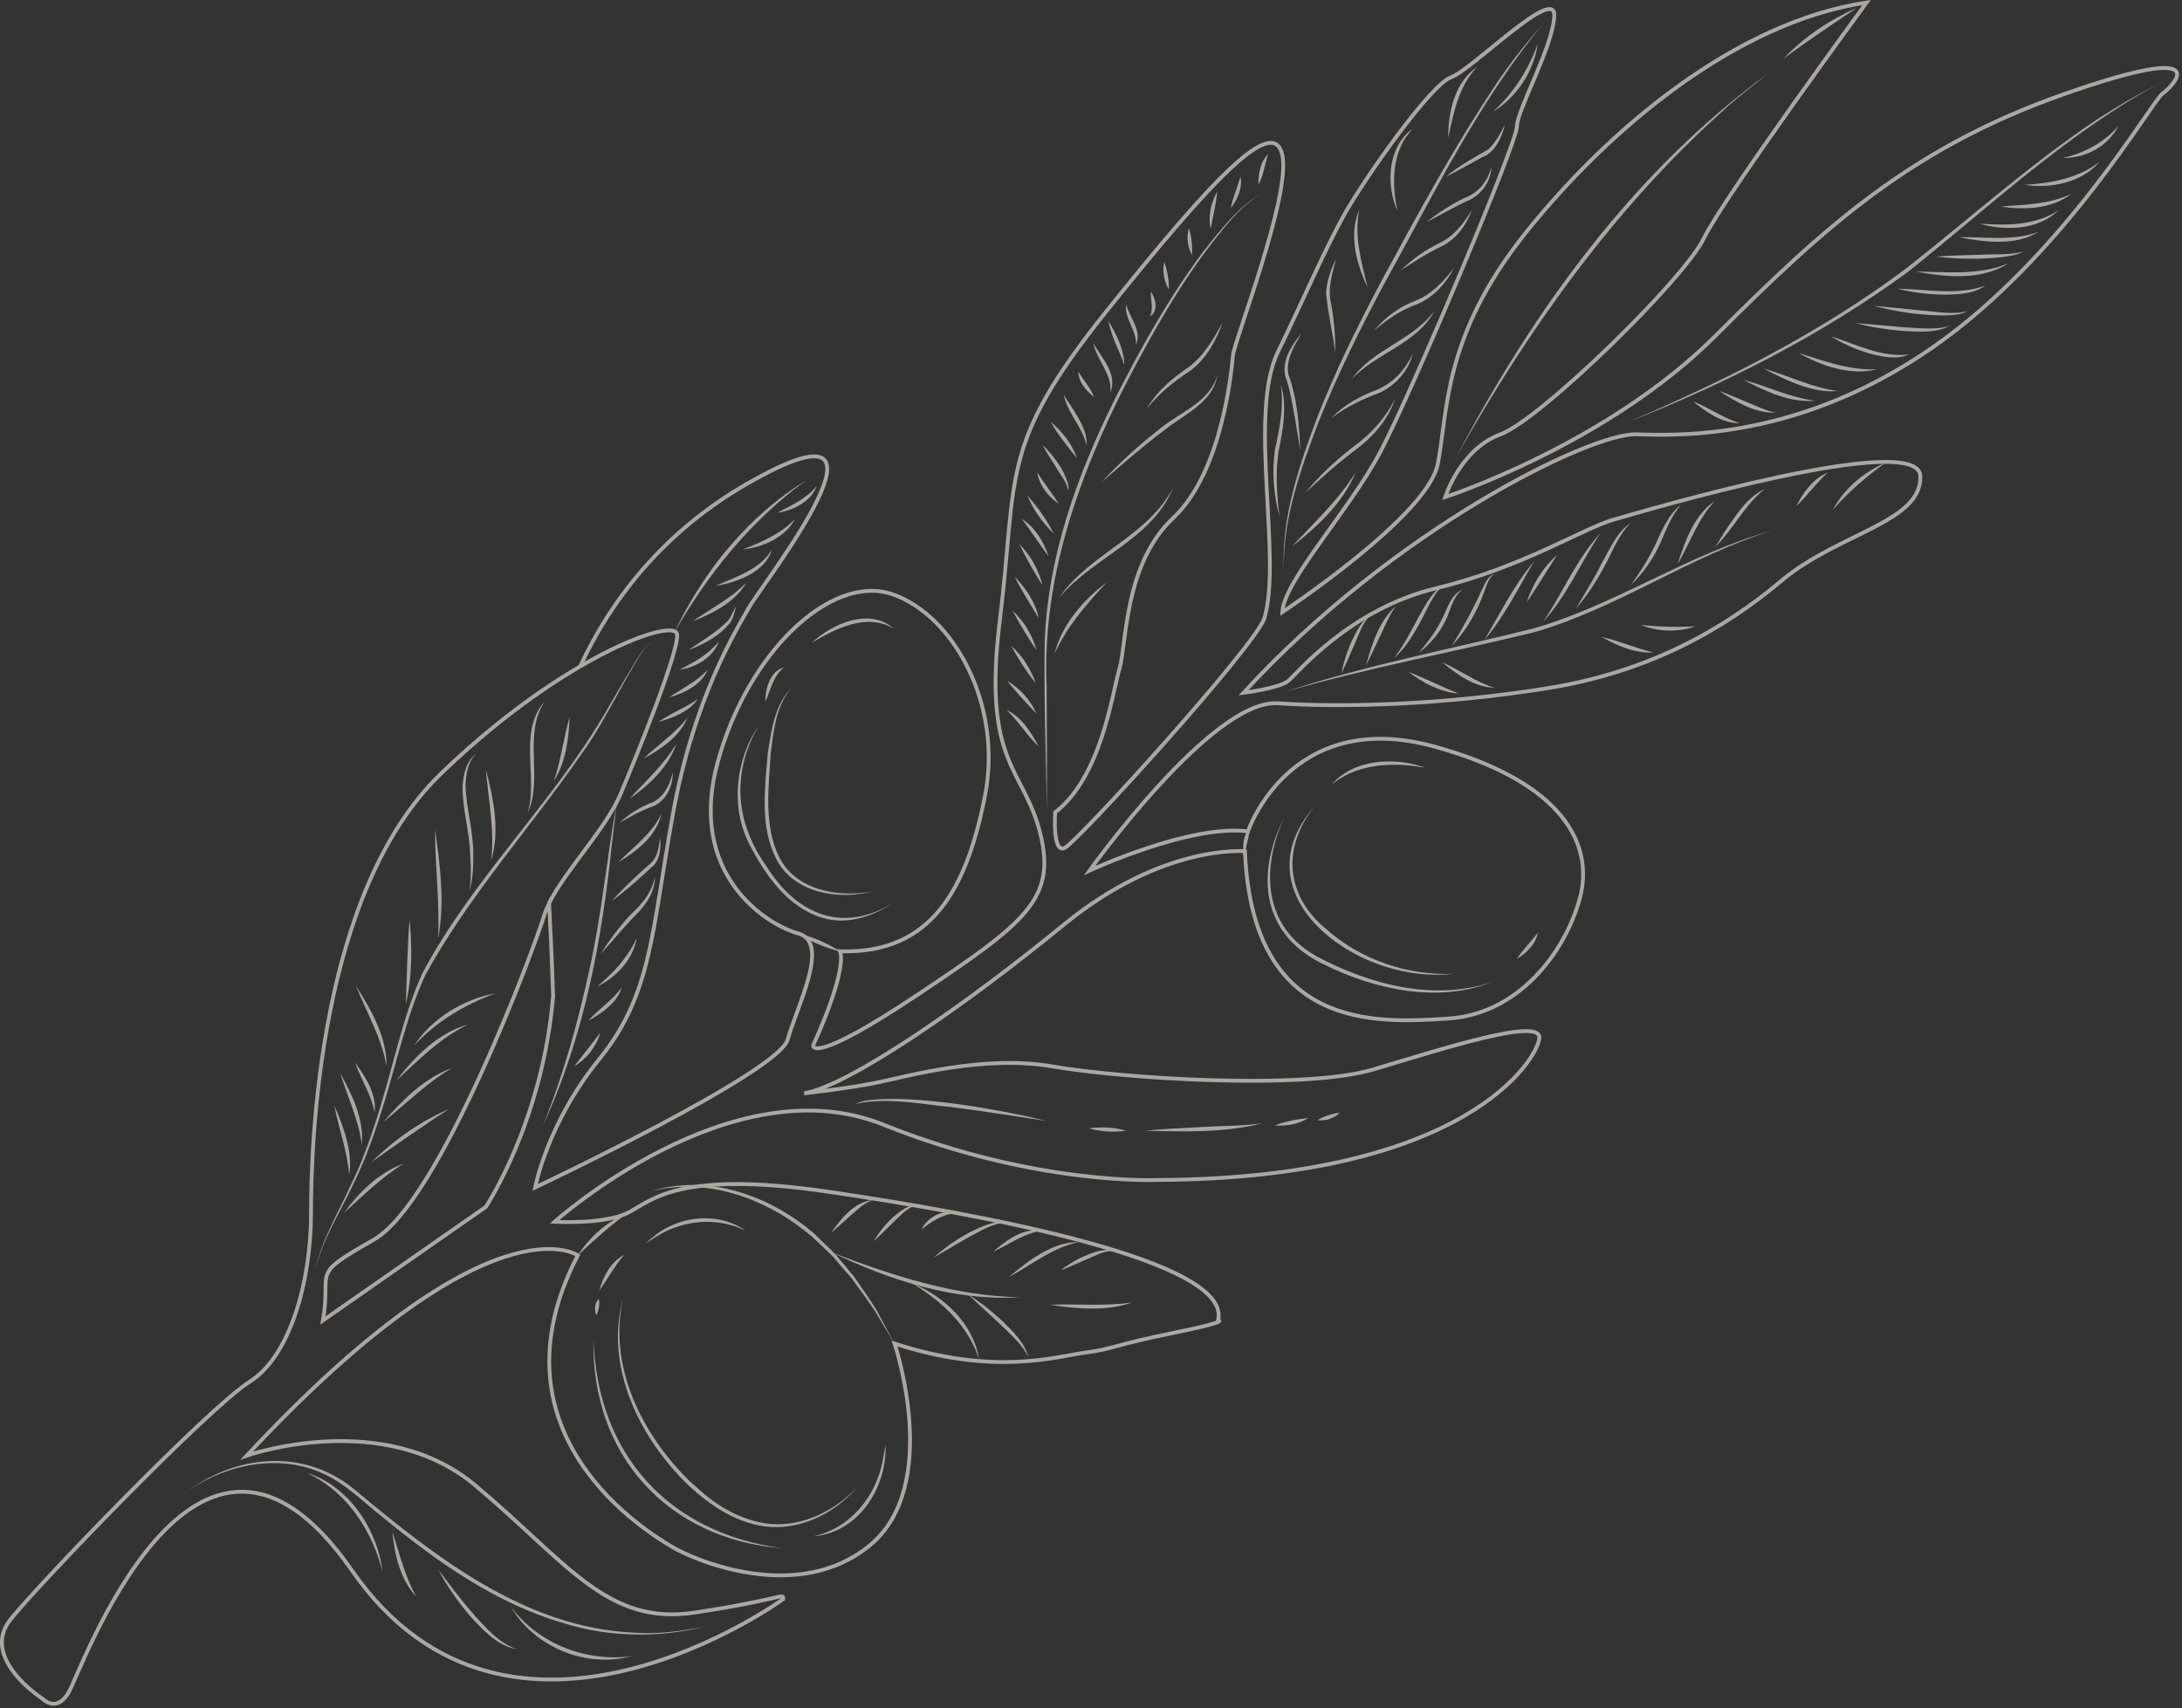 <svg width="327" height="256" viewBox="0 0 327 256" fill="none" xmlns="http://www.w3.org/2000/svg">
<rect x="0" y="0" width="327" height="256" fill="#333333" stroke="none"/>
<g opacity="0.6" clip-path="url(#clip0_133_2290)">
<path d="M86.94 99.88C80.96 103.37 73.66 108.64 66.1 115.93C47.73 133.62 46.61 171.46 46.61 181.76C46.61 192.06 43.48 203.26 37.43 207.07C31.39 210.87 6.31 236.85 1.6 242.67C-3.1 248.5 6.31 254.54 6.31 254.54C8.77 256.82 10.34 253.53 10.34 253.53C11.83 251.33 29.15 201.36 52.77 235.4C76.4 269.43 117.38 239.65 117.38 239.65C117.38 238.64 117.38 239.65 104.16 241.67C90.95 243.68 85.13 234.28 71.25 222.63C57.36 210.99 36.98 218.15 36.98 218.15C73.6 178.85 86.59 188.14 86.59 188.14C72.48 215.24 97.56 229.91 100.69 231.81C103.83 233.72 119.5 240.55 130.37 231.59C141.23 222.63 134.06 201.36 134.06 201.36C149.18 206.28 158.47 203.26 162.72 202.7C166.98 202.14 166.87 201.58 175.71 199.79C184.56 198 182.54 197.89 182.54 197.89C184.78 188.93 147.16 181.99 124.32 178.63C101.48 175.27 97.67 179.97 94.09 181.76C90.5 183.55 83.11 183.11 83.11 183.11C83.11 183.11 109.54 159.37 132.38 168.55C155.22 177.73 173.58 176.84 173.58 176.84C219.71 176.61 230.46 158.7 230.69 155.56C230.91 152.43 216.36 157.13 205.83 160.27C195.31 163.4 167.99 161.61 157.69 159.82C147.38 158.03 135.74 161.38 131.26 162.28C127.06 163.12 121.29 163.77 120.58 163.84" stroke="#FFF5EB" stroke-width="0.57" stroke-miterlimit="10"/>
<path d="M86.94 99.88C95.48 94.88 101.34 93.52 101.48 95.1C101.7 97.79 95.43 113.24 92.97 119.06C90.78 124.22 84.73 130.44 82.29 135.37" stroke="#FFF5EB" stroke-width="0.57" stroke-miterlimit="10"/>
<path d="M86.94 99.88C91.47 90.1 99.27 79.78 112 72.48C137.75 57.7 114.24 87.49 112.23 91.07C110.21 94.65 103.94 104.73 100.81 122.2C97.67 139.66 97.67 149.07 89.83 158.7C82 168.33 80.2 177.96 80.2 177.96C80.2 177.96 116.71 160.71 118.05 155.79C119.39 150.86 124.54 141.23 119.62 139.89C114.69 138.54 103.04 130.93 107.52 114.36C112 97.79 124.54 85.92 133.72 89.05C142.91 92.19 150.3 105.63 147.61 119.29C144.92 132.95 139.77 143.02 125.89 142.57C125.89 142.57 127.23 144.81 121.86 156.68C121.86 156.68 121.41 159.82 137.53 149.07C153.65 138.32 158.36 134.74 155.89 124.88C153.43 115.03 147.16 114.58 149.85 92.86C152.53 71.14 149.62 66.88 165.75 46.73C181.87 26.58 190.83 17.17 192.17 23.22C193.51 29.26 185.01 50.99 184.78 53.22C184.56 55.46 183.21 70.69 175.82 77.63C168.43 84.58 168.88 96.44 167.76 100.25C166.64 104.06 165.07 116.37 158.13 121.75C158.13 121.75 157.69 127.79 159.48 127.12C161.27 126.45 188.28 96.64 189.48 92.64C192.17 83.68 187.01 62.02 191.5 52.78C195.31 44.94 198.67 37.1 201.58 31.95C204.49 26.8 214.34 12.69 217.48 11.57C220.61 10.45 233.15 -2.31 232.93 2.39C232.7 7.09 227.33 16.5 227.33 18.96C227.33 21.42 211.65 58.6 206.95 67.56C202.25 76.51 192.39 87.04 192.17 91.74C192.17 91.74 213.89 77.41 215.46 69.57C217.03 61.73 216.13 50.54 228.67 34.86C241.21 19.19 260.25 3.29 279.73 0.38C279.73 0.38 258.23 29.71 255.32 35.76C252.41 41.8 230.91 62.85 224.87 65.09C218.82 67.33 216.58 74.5 216.58 74.5C216.58 74.5 240.76 66.66 257.11 50.31C273.46 33.97 286.45 22.1 309.51 14.04C332.58 5.97 325.64 12.92 324.07 14.04C322.5 15.16 309.29 38.44 289.58 52.1C269.88 65.76 252.19 65.32 245.24 65.09C238.3 64.87 208.74 79.42 186.35 103.83C186.35 103.83 191.72 103.16 193.07 102.04C194.41 100.92 202.25 91.29 215.24 88.16C228.22 85.02 237.18 79.2 241.88 77.86C246.59 76.51 287.57 64.42 287.79 71.36C288.01 78.31 275.47 79.87 266.97 87.04C258.46 94.2 247.26 100.7 231.81 103.16C216.36 105.63 201.35 106.07 191.5 105.4C181.65 104.73 163.28 130.48 163.28 130.48C163.28 130.48 178.29 123.48 187.02 124.6C187.02 124.6 193.29 105.91 215.01 111.9C234.35 117.23 238.97 126.67 236.73 134.74C234.49 142.8 227.55 151.98 217.03 152.65C206.5 153.32 187.69 154.67 186.57 127.57C186.57 127.57 174.26 126.45 159.48 138.54C144.75 150.6 127.35 162.65 120.58 163.84C120.53 163.85 120.51 163.85 120.51 163.85" stroke="#FFF5EB" stroke-width="0.57" stroke-miterlimit="10"/>
<path d="M82.89 149.29C81.32 168.1 72.81 180.87 72.81 180.87L48.4 197.89C49.75 190.05 46.17 191.39 56.02 185.79C65.87 180.2 79.98 142.35 81.55 137.2C81.73 136.61 81.98 136 82.29 135.37C82.69 142.73 82.89 149.29 82.89 149.29Z" stroke="#FFF5EB" stroke-width="0.57" stroke-miterlimit="10"/>
<path d="M97.45 178.56C106.04 175.82 115.41 179.18 122.02 184.89C122.74 185.62 124.51 187.24 125.18 187.97C125.8 188.69 127.38 190.61 128.01 191.35C129.14 192.95 130.22 194.58 131.29 196.21L134.06 201.37L131.05 196.36C129.94 194.77 128.82 193.17 127.66 191.62C127.01 190.88 125.43 189.03 124.81 188.31C124.15 187.61 122.37 186 121.66 185.3C115.07 179.71 106.06 176.32 97.45 178.56Z" fill="#FFF5EB"/>
<path d="M86.59 188.15C88.38 185.36 91.01 183.02 94.09 181.77C91.45 183.67 88.94 185.91 86.59 188.15Z" fill="#FFF5EB"/>
<path d="M125.89 142.58C123.67 142.05 121.53 141.14 119.62 139.89C121.85 140.42 123.96 141.33 125.89 142.58Z" fill="#FFF5EB"/>
<path d="M186.41 128.19C186.12 126.72 186.36 124.99 187.42 123.88C187.09 125.28 186.89 126.82 186.41 128.19Z" fill="#FFF5EB"/>
<path d="M199.56 117.61C202.47 114.15 207.57 113.58 211.76 114.51C212.36 114.68 212.96 114.84 213.56 115.03C212.94 114.97 212.33 114.86 211.72 114.78C207.52 114.3 202.9 114.78 199.57 117.6L199.56 117.61Z" fill="#FFF5EB"/>
<path d="M196.99 120.86C192.12 126.93 192.62 134.24 198.71 139.2C203.88 143.85 211 146.26 217.93 145.94C214.44 146.35 210.86 145.91 207.5 144.84C196.74 141.35 187.98 131.15 196.99 120.86Z" fill="#FFF5EB"/>
<path d="M192.51 122.42C188.94 130.1 189.25 138.89 197.35 143.34C205.2 147.56 214.95 150.1 223.64 147.17C215.53 150.38 206.11 148.34 198.52 144.59C189.04 140.16 188.08 131.04 192.51 122.43V122.42Z" fill="#FFF5EB"/>
<path d="M227.33 143.7C228.22 142.29 229.47 141.11 230.47 139.78C230.17 141.48 228.77 142.84 227.33 143.7Z" fill="#FFF5EB"/>
<path d="M192.4 103.73C204.65 99.71 217.35 97.3 229.83 94.18C242.24 90.62 253.04 82.97 265.51 79.54C253.14 83.4 242.45 91.11 229.99 94.73C217.47 97.81 204.79 100.13 192.4 103.73Z" fill="#FFF5EB"/>
<path d="M211.09 100.7C213.61 101.68 216.08 102.94 218.59 103.95C215.84 103.7 213.25 102.37 211.09 100.7Z" fill="#FFF5EB"/>
<path d="M216.13 99.25C218.75 100.4 221.21 102.26 223.97 103.06C221.01 103.03 218.34 101.07 216.13 99.25Z" fill="#FFF5EB"/>
<path d="M239.98 95.44C242.61 96.03 245.19 97.18 247.82 97.79C245.06 97.95 242.35 96.77 239.98 95.44Z" fill="#FFF5EB"/>
<path d="M245.92 93.65C248.67 93.96 251.34 94 254.09 93.87C251.48 94.78 248.47 94.72 245.92 93.65Z" fill="#FFF5EB"/>
<path d="M274.69 76.41C276.34 73.23 279.28 70.79 282.53 69.36C279.69 71.47 276.99 73.7 274.69 76.41Z" fill="#FFF5EB"/>
<path d="M269.21 75.85C270.22 73.79 271.75 71.73 273.91 70.81C272.23 72.37 270.84 74.25 269.21 75.85Z" fill="#FFF5EB"/>
<path d="M257 82C257.51 81.36 258.08 80.25 258.55 79.56C260.17 77.21 261.83 74.5 264.5 73.27C261.48 75.59 259.73 79.39 257 82Z" fill="#FFF5EB"/>
<path d="M251.4 84.58C252.5 81.13 253.9 77.19 257 75.06C254.46 77.77 253.25 81.39 251.4 84.58Z" fill="#FFF5EB"/>
<path d="M244.46 87.6C245.85 85.67 247.1 83.68 248.11 81.56C249.08 79.46 250.03 77.05 251.97 75.62C250.35 77.38 249.62 79.65 248.63 81.81C247.58 83.96 246.2 85.96 244.47 87.6H244.46Z" fill="#FFF5EB"/>
<path d="M236.18 91.19C237.32 89.23 239.01 86.54 239.98 84.53C241.23 82.36 242.28 79.7 244.47 78.32C242.6 80.03 241.7 82.59 240.49 84.79C239.29 87.08 237.87 89.24 236.18 91.2V91.19Z" fill="#FFF5EB"/>
<path d="M231.25 93.2C234.23 88.83 236.25 83.79 239.87 79.88C236.88 84.25 234.86 89.27 231.25 93.2Z" fill="#FFF5EB"/>
<path d="M228.79 90.29C229.67 87.57 231.24 85.03 233.38 83.12C233.01 83.74 232.61 84.32 232.24 84.92C231.17 86.59 229.9 88.64 228.79 90.28V90.29Z" fill="#FFF5EB"/>
<path d="M222.4 96C224.81 91.96 226.86 87.73 229.9 84.13C227.51 88.16 225.45 92.41 222.4 96Z" fill="#FFF5EB"/>
<path d="M217.59 96.78C219.25 94.07 220.74 91.36 222.03 88.48C222.5 87.59 222.91 86.36 223.98 86.03C223.05 86.58 222.83 87.72 222.44 88.65C221.38 91.63 219.76 94.46 217.6 96.78H217.59Z" fill="#FFF5EB"/>
<path d="M212.66 97.79C213.91 96.31 215.07 94.79 215.93 93.11C216.85 91.51 217.28 89.19 219.15 88.39C217.54 89.59 217.39 91.71 216.44 93.37C215.53 95.1 214.23 96.63 212.66 97.79Z" fill="#FFF5EB"/>
<path d="M208.97 98.58C210.94 95.96 212.19 92.96 213.91 90.19C214.54 89.36 215.17 88.2 216.25 87.95C215.29 88.43 214.84 89.55 214.29 90.42C212.8 93.28 211.42 96.38 208.97 98.59V98.58Z" fill="#FFF5EB"/>
<path d="M204.71 99.7C205.62 96.52 206.71 92.95 209.3 90.74C208.34 91.85 207.57 93.83 206.91 95.14C206.27 96.49 205.41 98.4 204.71 99.7Z" fill="#FFF5EB"/>
<path d="M201.02 100.93C201.49 98.61 202.3 96.36 203.49 94.31C203.91 93.65 204.35 92.93 205.05 92.53C204.04 93.72 203.6 95.26 202.95 96.65C202.39 97.92 201.65 99.71 201.02 100.93Z" fill="#FFF5EB"/>
<path d="M218.26 68.46C229.76 46.57 244.82 25.7 264.95 11.02C262.55 12.99 260.04 14.83 257.79 16.98C241.66 31.55 228.89 49.59 218.26 68.46Z" fill="#FFF5EB"/>
<path d="M267.3 8.78C270.36 5.52 274.19 2.98 278.27 1.17C275 3.38 270.42 6.44 267.3 8.78Z" fill="#FFF5EB"/>
<path d="M244.12 63.19C258.68 56.99 272.96 49.75 285.65 40.24C295 32.9 303.89 24.89 313.77 18.24C317.08 16.04 320.53 14.06 324.06 12.25C309.99 19.76 298.37 30.81 285.99 40.7C273.17 50.11 258.88 57.39 244.11 63.2L244.12 63.19Z" fill="#FFF5EB"/>
<path d="M253.75 60.17C256.1 61.09 258.28 62.66 260.69 63.42C258.08 63.43 255.7 61.77 253.75 60.17Z" fill="#FFF5EB"/>
<path d="M257.67 58.6C258.93 59.04 260.67 59.8 261.91 60.32C263.15 60.81 264.85 61.65 266.17 61.85C263.09 61.96 260.17 60.25 257.66 58.6H257.67Z" fill="#FFF5EB"/>
<path d="M261.26 56.92C264.81 57.88 268.35 59.61 272.01 60.06C268.24 60.4 264.54 58.61 261.26 56.92Z" fill="#FFF5EB"/>
<path d="M264.28 55.24C267.88 56.22 271.81 58.22 275.48 58.6C271.63 58.98 267.64 56.96 264.28 55.24Z" fill="#FFF5EB"/>
<path d="M269.54 52.89C273.38 54.15 277.21 55.52 281.3 55.35C277.29 56.33 273.02 54.87 269.54 52.89Z" fill="#FFF5EB"/>
<path d="M274.47 50.43C278.25 51.64 282.07 53.64 286.11 53.12C284.2 53.96 281.97 53.46 280.04 52.94C278.08 52.35 276.19 51.53 274.46 50.43H274.47Z" fill="#FFF5EB"/>
<path d="M278.05 48.41L285.14 49.03C287.47 49.14 289.88 49.53 292.16 48.85C290.01 49.96 287.43 49.7 285.09 49.6C282.71 49.39 280.35 49.03 278.05 48.41Z" fill="#FFF5EB"/>
<path d="M280.74 45.84C282.79 45.99 285.75 46.32 287.82 46.53C290.14 46.66 292.57 47.25 294.84 46.62C293.79 47.24 292.51 47.22 291.33 47.27C287.75 47.27 284.19 46.72 280.73 45.83L280.74 45.84Z" fill="#FFF5EB"/>
<path d="M284.32 43.26C288.71 43.34 293.32 44.33 297.53 42.81C295.66 44.13 293.19 44.15 290.98 44.16C288.73 44.09 286.49 43.82 284.31 43.25L284.32 43.26Z" fill="#FFF5EB"/>
<path d="M287.12 40.69C291.77 40.76 296.63 41.31 301 39.46C296.96 42.06 291.63 41.56 287.12 40.69Z" fill="#FFF5EB"/>
<path d="M290.14 38.45C292.04 38.29 294.79 38.24 296.73 38.18C298.64 38.05 301.43 38.27 303.24 37.67C302.28 38.27 301.12 38.36 300.04 38.53C296.75 38.9 293.42 38.84 290.14 38.46V38.45Z" fill="#FFF5EB"/>
<path d="M293.5 35.54C297.5 35.48 301.67 36.17 305.48 34.76C302 36.92 297.34 36.27 293.5 35.54Z" fill="#FFF5EB"/>
<path d="M296.64 33.52C300.7 33.81 305.01 33.83 308.51 31.5C305.47 34.52 300.55 34.62 296.64 33.52Z" fill="#FFF5EB"/>
<path d="M299.77 30.95C303.39 30.67 307.08 30.66 310.41 29.05C307.48 31.38 303.32 31.48 299.77 30.95Z" fill="#FFF5EB"/>
<path d="M303.36 27.7C307.32 27.47 311.47 26.74 314.67 24.23C311.99 27.39 307.31 28.29 303.36 27.7Z" fill="#FFF5EB"/>
<path d="M309.18 23.67C312.39 22.92 315.32 21.38 317.47 18.86C315.98 21.9 312.51 23.74 309.18 23.67Z" fill="#FFF5EB"/>
<path d="M192.4 85.36C192.04 77.64 194.59 70.14 197.23 63C200 55.83 203.41 48.94 207 42.16C212.48 32.05 217.97 21.91 224.38 12.35C226.53 9.17 228.94 6.17 231.48 3.3C221.65 15.1 214.89 29.06 207.5 42.43C203.88 49.18 200.49 56.06 197.64 63.16C194.93 70.26 192.25 77.66 192.4 85.36Z" fill="#FFF5EB"/>
<path d="M193.63 81.89C196.95 78.3 200.56 74.98 203.15 70.81C201.26 75.37 197.46 78.91 193.63 81.89Z" fill="#FFF5EB"/>
<path d="M195.64 73.83C197.72 71.28 200.15 69.03 202.75 67C205.41 65.1 207.64 62.67 209.08 59.72C208.07 62.88 205.73 65.51 203.1 67.45C200.48 69.41 198.05 71.6 195.65 73.82L195.64 73.83Z" fill="#FFF5EB"/>
<path d="M199.56 62.63C201.41 60.65 203.88 59.35 206.38 58.4C208.85 57.36 210.68 55.33 211.77 52.89C211.11 55.55 209.13 57.82 206.62 58.92C204.08 59.84 201.73 61 199.56 62.63Z" fill="#FFF5EB"/>
<path d="M202.59 56.81C205.73 52.29 211.82 51 215.02 46.51C212.41 51.52 206.27 52.86 202.59 56.81Z" fill="#FFF5EB"/>
<path d="M205.94 49.53C207.58 47.52 209.79 45.93 212.23 45.03C214.58 44.09 216.39 42.11 217.92 40.13C216.72 42.44 214.88 44.52 212.44 45.56C210.01 46.4 207.9 47.87 205.94 49.53Z" fill="#FFF5EB"/>
<path d="M209.86 40.58C211.59 38.88 213.59 37.46 215.77 36.41C217.9 35.39 219.43 33.43 220.6 31.4C219.8 33.69 218.25 35.84 216.01 36.93C213.86 37.94 211.86 39.24 209.85 40.58H209.86Z" fill="#FFF5EB"/>
<path d="M213.78 33.3C215.52 31.9 217.41 30.69 219.41 29.69C221.55 28.94 222.94 27.18 223.52 25.01C223.42 27.31 221.84 29.45 219.66 30.2C217.68 31.16 215.76 32.27 213.78 33.29V33.3Z" fill="#FFF5EB"/>
<path d="M216.69 26.47C218.66 24.84 220.88 23.64 223.07 22.37C224.14 21.34 224.87 19.98 225.54 18.64C225.04 20.6 224.12 22.81 222.08 23.59C220.5 24.45 218.3 25.7 216.7 26.47H216.69Z" fill="#FFF5EB"/>
<path d="M223.75 16.73C226.84 13.94 229.06 10.43 230.47 6.54C229.85 10.66 227.34 14.58 223.75 16.73Z" fill="#FFF5EB"/>
<path d="M191.72 77.3C190.87 74.08 190.6 70.69 191.07 67.38C191.79 64.15 192.43 60.91 191.95 57.59C192.9 60.82 192.31 64.25 191.64 67.47C191.12 70.71 191.34 74.04 191.73 77.3H191.72Z" fill="#FFF5EB"/>
<path d="M194.86 67.45C194.39 64.79 193.86 61.02 193.23 58.44C193.07 57.65 192.83 57.04 192.58 56.25C192.13 53.85 193.67 51.62 195.09 49.88C193.99 51.75 192.65 53.91 193.08 56.12C194.42 59.71 194.69 63.65 194.86 67.46V67.45Z" fill="#FFF5EB"/>
<path d="M200.12 52.78C199.68 49.8 199.02 46.92 198.73 43.95C198.82 42.14 199.43 40.39 200.23 38.78C199.64 41.02 198.89 43.36 199.51 45.66C199.94 48.02 200.12 50.39 200.12 52.78Z" fill="#FFF5EB"/>
<path d="M204.94 43.04C203.26 39.53 202.09 35.13 203.71 31.4C202.89 35.34 204.01 39.22 204.94 43.04Z" fill="#FFF5EB"/>
<path d="M209.42 31.62C207.67 27.61 207.94 22.11 211.66 19.3C211.14 19.95 210.65 20.58 210.24 21.3C208.57 24.46 208.7 28.19 209.42 31.62Z" fill="#FFF5EB"/>
<path d="M217.03 20.65C217.02 16.82 218.01 12.26 221.4 10.01C218.6 12.86 217.85 16.86 217.03 20.65Z" fill="#FFF5EB"/>
<path d="M156.9 122.2C156.75 113.66 156.44 105.13 156.55 96.57C156.93 83.66 161.38 71.27 167.07 59.81C170.94 52.19 175.12 44.69 180.23 37.83C182.85 34.51 185.57 31 189.25 28.82C185.62 31.07 182.99 34.63 180.45 37.99C177.92 41.42 175.65 45.04 173.51 48.73C164.07 65.24 155.97 83.57 156.86 102.98C156.9 107.19 156.9 117.89 156.89 122.2H156.9Z" fill="#FFF5EB"/>
<path d="M171.91 61.18C173.36 58.64 175.69 56.67 178.06 55.08C180.4 53.38 181.86 50.82 183.22 48.31C182.27 51.06 180.78 53.75 178.41 55.54C175.93 57.14 173.77 58.9 171.91 61.19V61.18Z" fill="#FFF5EB"/>
<path d="M165.08 72.26C167.81 69.31 170.79 66.61 173.97 64.15C176.96 61.7 181.39 60.22 182.44 56.14C181.86 60.38 177.24 62.18 174.31 64.61C171.11 67 168.12 69.66 165.08 72.26Z" fill="#FFF5EB"/>
<path d="M158.69 89.62C163.24 82.94 172.03 80.42 175.82 73.05C172.68 80.87 163.8 83.48 158.69 89.62Z" fill="#FFF5EB"/>
<path d="M158.02 98.02C159.12 93.62 162.3 89.95 165.86 87.27C162.84 90.53 159.86 93.92 158.02 98.02Z" fill="#FFF5EB"/>
<path d="M155.67 111.9C153.92 110.24 152.6 108.07 150.86 106.41C153.1 107.46 154.55 109.77 155.67 111.9Z" fill="#FFF5EB"/>
<path d="M155.33 106.97C153.81 105.35 152.32 103.8 150.96 102.04C152.84 103.2 154.46 104.91 155.33 106.97Z" fill="#FFF5EB"/>
<path d="M155.22 102.38C153.79 100.64 152.6 98.76 151.53 96.78C153.22 98.27 154.47 100.26 155.22 102.38Z" fill="#FFF5EB"/>
<path d="M155.33 97.46C154.04 95.55 152.82 93.55 151.75 91.53C153.47 93.12 154.74 95.2 155.33 97.46Z" fill="#FFF5EB"/>
<path d="M155.67 92.64C154.58 90.82 152.99 88.38 152.09 86.48C153.77 88.17 155.18 90.28 155.67 92.64Z" fill="#FFF5EB"/>
<path d="M156.23 87.71C154.96 85.76 153.79 83.64 152.76 81.55C154.46 83.23 155.65 85.4 156.23 87.71Z" fill="#FFF5EB"/>
<path d="M157.13 83.35C155.73 81.54 154.53 79.55 153.1 77.75C155.09 78.99 156.41 81.15 157.13 83.35Z" fill="#FFF5EB"/>
<path d="M157.91 79.99C156.27 78.35 154.84 76.45 153.99 74.28C155.52 76.04 156.9 77.89 157.91 79.99Z" fill="#FFF5EB"/>
<path d="M158.69 75.51C157.08 74.45 155.76 72.75 155.44 70.81C156.43 72.35 157.69 73.98 158.69 75.51Z" fill="#FFF5EB"/>
<path d="M160.04 73.49C159.93 72.22 158.89 71.16 158.28 70.06C157.66 69.06 156.75 67.7 156.23 66.66C157.88 68.3 159.37 70.23 160.05 72.48C160.1 72.8 160.22 73.18 160.03 73.49H160.04Z" fill="#FFF5EB"/>
<path d="M161.38 68.68C160.01 66.89 158.53 65.19 157.46 63.19C159.14 64.68 160.69 66.51 161.38 68.68Z" fill="#FFF5EB"/>
<path d="M162.84 66.78C162.24 63.95 159.84 61.79 159.37 58.94C159.51 59.54 160.15 60.24 160.46 60.78C161.59 62.58 162.97 64.56 162.85 66.78H162.84Z" fill="#FFF5EB"/>
<path d="M163.96 59.5C162.81 58.59 161.59 57.24 161.61 55.69C162.35 56.99 163.41 58.07 163.96 59.5Z" fill="#FFF5EB"/>
<path d="M166.42 58.83C166.68 56.03 164.41 54.04 163.84 51.44C165.13 53.67 167.5 56.05 166.42 58.83Z" fill="#FFF5EB"/>
<path d="M168.32 54.57C168.4 54.04 167.99 53.48 167.83 52.98L167.15 51.4C166.71 50.32 166.32 49.23 166.09 48.08C167.21 49.94 168.27 51.97 168.46 54.16C168.45 54.3 168.47 54.5 168.33 54.58L168.32 54.57Z" fill="#FFF5EB"/>
<path d="M170.23 51.66C170.37 49.5 168.49 47.8 168.77 45.61C169.26 47.6 171.19 49.56 170.23 51.66Z" fill="#FFF5EB"/>
<path d="M172.35 47.41C172.89 46.2 172.43 45.01 172.46 43.72C173.22 44.71 173.62 46.67 172.35 47.41Z" fill="#FFF5EB"/>
<path d="M175.15 43.38C174.47 42.14 174.13 40.63 174.48 39.24C174.92 40.59 175.23 41.96 175.15 43.38Z" fill="#FFF5EB"/>
<path d="M178.62 38.23C177.97 37 177.78 35.54 178.17 34.2C178.57 35.51 178.73 36.86 178.62 38.23Z" fill="#FFF5EB"/>
<path d="M181.42 34.31C181.02 32.42 181.47 30.38 182.43 28.71C182.22 30.62 181.81 32.42 181.42 34.31Z" fill="#FFF5EB"/>
<path d="M184.45 31.17C184.78 29.53 185.43 28.08 185.91 26.47C186.23 28.14 185.49 29.88 184.45 31.17Z" fill="#FFF5EB"/>
<path d="M188.59 27.7C188.58 26.11 188.85 24.24 190.05 23.11C189.54 24.64 189.36 26.25 188.59 27.7Z" fill="#FFF5EB"/>
<path d="M113.68 108.76C109.58 115.93 110.18 123.32 114.95 129.96C119.53 137.2 126.46 139.98 134.06 135.18C130.92 137.31 126.97 138.72 123.18 137.53C118 135.94 114.69 131.14 112.32 126.55C109.42 120.93 110.23 113.91 113.68 108.75V108.76Z" fill="#FFF5EB"/>
<path d="M130.7 133.62C125.62 134.9 118.99 133.88 116.35 128.76C113.82 123.86 114.64 118.08 115.07 112.8C115.63 109.39 116.11 105.35 118.83 102.94C116.28 105.47 115.98 109.46 115.5 112.85C115.2 118.03 114.41 123.72 116.8 128.51C119.35 133.47 125.64 134.55 130.7 133.61V133.62Z" fill="#FFF5EB"/>
<path d="M114.69 105.18C114.68 103.25 115.38 100.58 117.49 100.03C115.86 101.29 115.51 103.37 114.69 105.18Z" fill="#FFF5EB"/>
<path d="M121.63 96.34C124.76 93.48 130.26 90.99 133.95 94.21C129.91 91.8 125.24 94.19 121.63 96.34Z" fill="#FFF5EB"/>
<path d="M101.05 94.81C105.38 85.66 112.06 77.38 120.73 72.04C112.52 78.02 106.07 86.04 101.05 94.81Z" fill="#FFF5EB"/>
<path d="M81.32 168.78C84.45 161.09 86.67 153.05 88.41 144.94C90.21 136.82 90.93 128.52 92.44 120.35L91.69 126.54C90.21 140.99 87.49 155.54 81.32 168.78Z" fill="#FFF5EB"/>
<path d="M47.29 190.28C48.16 185.89 50.63 181.9 52.46 177.84C54.45 173.81 55.91 169.54 57.19 165.23C59.15 158.77 60.49 152.07 63.29 145.88C70.68 131.95 82.45 120.71 90.48 107.21L93.88 101.37C95.1 99.53 96.03 97.27 97.9 96C96.07 97.3 95.18 99.58 94 101.44C92 104.99 89.49 109.85 87.1 113.07C79.43 124.14 70.24 134.27 63.76 146.1C60.93 152.23 59.55 158.9 57.55 165.33C56.24 169.64 54.75 173.92 52.71 177.96C50.8 181.99 48.26 185.91 47.3 190.28H47.29Z" fill="#FFF5EB"/>
<path d="M86.03 159.82C86.69 158.99 88.36 156.87 88.98 156.06C89.31 155.64 89.6 155.2 89.95 154.78C89.37 156.87 87.9 158.72 86.03 159.82Z" fill="#FFF5EB"/>
<path d="M88.15 152.99C89.69 151.23 91.84 149.87 93.19 147.95C92.51 150.3 90.18 151.84 88.15 152.99Z" fill="#FFF5EB"/>
<path d="M89.5 147.84C91.95 145.79 94.11 143.48 95.43 140.56C94.88 143.76 92.38 146.47 89.5 147.84Z" fill="#FFF5EB"/>
<path d="M90.06 142.91C91.32 140.87 92.77 138.97 94.39 137.2C96.13 135.54 97.71 133.84 98.13 131.38C98.19 133.88 96.54 135.95 94.81 137.59C93.2 139.32 91.68 141.15 90.07 142.91H90.06Z" fill="#FFF5EB"/>
<path d="M91.63 135.08C93.02 133.52 94.53 132.08 96.06 130.66L97.23 129.62C98.53 128.67 98.72 127.08 98.91 125.56C99.1 127.07 98.91 129.02 97.6 130.02L96.45 131.08C94.9 132.48 93.32 133.84 91.63 135.07V135.08Z" fill="#FFF5EB"/>
<path d="M92.63 129.25C94.93 126.93 97.68 124.96 99.12 121.97C98.42 125.27 95.38 127.6 92.63 129.25Z" fill="#FFF5EB"/>
<path d="M92.86 123.32C94.25 121.97 96.01 120.9 97.81 120.24C99.54 119.4 100.43 117.55 100.81 115.71C100.88 117.69 99.94 119.84 98.07 120.75C96.2 121.43 94.56 122.3 92.86 123.32Z" fill="#FFF5EB"/>
<path d="M94.31 119.74C96.77 117.04 99.49 114.61 101.36 111.45C100.2 114.97 97.27 117.66 94.31 119.74Z" fill="#FFF5EB"/>
<path d="M96.44 113.69C98.64 111.6 101.18 109.93 103.05 107.53C101.86 110.37 99.07 112.27 96.44 113.69Z" fill="#FFF5EB"/>
<path d="M98.68 108.2C100.52 106.86 102.79 106.07 104.61 104.73C103.3 106.67 100.85 107.57 98.68 108.2Z" fill="#FFF5EB"/>
<path d="M100.25 104.51C102.27 103.16 104.41 102.16 106.07 100.37C105.07 102.64 102.55 103.92 100.25 104.51Z" fill="#FFF5EB"/>
<path d="M101.81 100.37C104.04 99.26 106.17 98.08 107.74 96.12C106.86 98.54 104.27 100.05 101.81 100.37Z" fill="#FFF5EB"/>
<path d="M103.16 97.46C105.18 95.98 107.43 94.79 109.13 92.98C109.62 92.42 109.89 91.45 110.32 90.85C110.09 91.59 109.94 92.58 109.48 93.24C107.9 95.3 105.51 96.51 103.15 97.46H103.16Z" fill="#FFF5EB"/>
<path d="M103.83 93.09C106.57 91.18 109.57 89.69 111.89 87.27C110.19 90.21 106.9 91.91 103.83 93.09Z" fill="#FFF5EB"/>
<path d="M107.19 87.83C110.27 86.44 113.9 85.39 115.7 82.34C114.62 85.83 110.46 87.25 107.19 87.83Z" fill="#FFF5EB"/>
<path d="M111.33 82.34C114.19 81.21 117.03 80.02 119.17 77.75C117.67 80.55 114.38 82.01 111.33 82.34Z" fill="#FFF5EB"/>
<path d="M116.48 76.85C118.64 75.72 120.85 74.74 122.41 72.82C121.53 75.2 118.87 76.51 116.48 76.85Z" fill="#FFF5EB"/>
<path d="M51.54 181.77C53.84 178.65 56.8 175.73 60.5 174.38C57.23 176.4 54.39 179.21 51.54 181.77Z" fill="#FFF5EB"/>
<path d="M55.68 174.15C59.04 170.85 62.98 168.05 67.32 166.2C63.87 168.39 59.07 171.77 55.68 174.15Z" fill="#FFF5EB"/>
<path d="M57.48 168.11C60.33 164.85 63.62 161.53 67.78 160.05C63.98 162.24 60.91 165.39 57.48 168.11Z" fill="#FFF5EB"/>
<path d="M59.38 161.95C62.14 158.36 65.65 154.8 70.13 153.55C65.97 155.53 62.75 158.87 59.38 161.95Z" fill="#FFF5EB"/>
<path d="M62.07 156.69C64.8 152.54 69.44 149.78 74.27 148.85C69.69 150.54 65.4 153.08 62.07 156.69Z" fill="#FFF5EB"/>
<path d="M50.09 165.64C51.49 168.9 52.89 172.57 52.33 176.16C52.09 172.56 50.76 169.18 50.09 165.64Z" fill="#FFF5EB"/>
<path d="M50.98 160.83C52.8 164.06 54.56 167.79 54.23 171.58C53.76 167.83 52.1 164.42 50.98 160.83Z" fill="#FFF5EB"/>
<path d="M53.22 159.26C54.77 161.38 56.5 164.03 56.13 166.76C55.7 164.14 54.08 161.76 53.22 159.26Z" fill="#FFF5EB"/>
<path d="M53.33 147.73C55.62 151.33 58.01 155.44 57.92 159.82C57.21 155.53 54.94 151.74 53.33 147.73Z" fill="#FFF5EB"/>
<path d="M61.39 137.88C61.78 142.05 61.79 146.33 60.83 150.42C60.96 146.79 61.05 141.45 61.39 137.88Z" fill="#FFF5EB"/>
<path d="M65.2 124.33C65.95 129.7 66.7 135.31 65.65 140.68C65.93 135.32 65.18 129.7 65.2 124.33Z" fill="#FFF5EB"/>
<path d="M71.36 113.02C70.06 114.15 69.82 116.15 69.76 117.8C69.89 121.25 71 124.74 70.92 128.26C70.94 130.02 70.85 131.82 70.34 133.52C70.61 131.78 70.59 130.02 70.48 128.28C70.4 124.73 69.29 121.37 69.32 117.79C69.47 116.11 69.85 114.01 71.35 113.03L71.36 113.02Z" fill="#FFF5EB"/>
<path d="M72.81 115.26C73.95 119.67 74.97 124.57 73.59 129.03C74.18 124.43 73.17 119.85 72.81 115.26Z" fill="#FFF5EB"/>
<path d="M81.66 105.07C78.3 110.03 81.47 116.55 79.08 121.87C80.68 116.43 77.57 109.69 81.66 105.07Z" fill="#FFF5EB"/>
<path d="M85.36 107.42C85.24 110.71 84.8 114.22 83.01 117.05C84.06 113.96 84.48 110.56 85.36 107.42Z" fill="#FFF5EB"/>
<path d="M128.24 165.42C129.33 164.88 130.6 164.86 131.79 164.74C135.42 164.57 139.05 164.92 142.65 165.35C147.44 165.99 152.2 166.87 156.9 168C152.66 167.38 146.77 166.43 142.58 165.92C137.88 165.46 132.88 164.41 128.24 165.43V165.42Z" fill="#FFF5EB"/>
<path d="M163.17 169.11C165.04 168.83 166.94 168.95 168.77 169.45C166.91 169.73 164.99 169.61 163.17 169.11Z" fill="#FFF5EB"/>
<path d="M171.57 169.45C174.12 169.2 177.83 169.03 180.43 168.89C183.03 168.73 186.72 168.74 189.26 168.33C183.52 169.79 177.45 169.61 171.57 169.45Z" fill="#FFF5EB"/>
<path d="M191.05 168.67C192.67 168.03 194.36 167.74 196.09 167.55C194.61 168.49 192.78 168.8 191.05 168.67Z" fill="#FFF5EB"/>
<path d="M197.43 167.88C198.47 167.27 199.59 166.91 200.79 166.76C199.91 167.63 198.64 168.03 197.43 167.88Z" fill="#FFF5EB"/>
<path d="M124.75 187.74C133.77 191.2 143.13 194.23 152.87 194.42C143.11 195.02 133.45 191.92 124.75 187.74Z" fill="#FFF5EB"/>
<path d="M157.35 195.54C161.47 195.38 165.58 195.8 169.67 195.2C165.75 196.57 161.39 196.16 157.35 195.54Z" fill="#FFF5EB"/>
<path d="M124.54 184.79C125.97 182.7 128.11 180.04 130.81 179.86C129.51 180.26 128.57 181.25 127.55 182.09C126.66 182.88 125.45 184.02 124.54 184.78V184.79Z" fill="#FFF5EB"/>
<path d="M130.93 186.02C132.02 184.2 133.44 182.55 135.19 181.35C135.79 180.98 136.47 180.59 137.2 180.65C135.87 181.07 134.95 182.2 133.94 183.11C133.05 183.97 131.84 185.2 130.93 186.02Z" fill="#FFF5EB"/>
<path d="M138.09 184.23C138.98 182.55 141.1 181.16 143.02 181.88C141.09 182.02 139.62 183.11 138.09 184.23Z" fill="#FFF5EB"/>
<path d="M139.88 188.49C142.16 186.47 144.75 184.75 147.61 183.65C148.57 183.32 149.61 183.02 150.63 183.23C148.61 183.38 146.87 184.54 145.11 185.45C143.56 186.33 141.41 187.61 139.88 188.49Z" fill="#FFF5EB"/>
<path d="M148.84 187.59C150.8 185.86 153.48 183.92 156.23 184.45C153.51 184.74 151.3 186.49 148.84 187.59Z" fill="#FFF5EB"/>
<path d="M151.19 191.4C154.08 188.94 157.75 186.09 161.71 186.14C157.81 186.92 154.63 189.53 151.19 191.4Z" fill="#FFF5EB"/>
<path d="M158.92 190.39C160.59 189.11 162.49 188.09 164.53 187.53C165.21 187.38 165.97 187.2 166.65 187.48C165.26 187.5 164.03 188.26 162.77 188.76C161.64 189.25 160.08 189.97 158.92 190.39Z" fill="#FFF5EB"/>
<path d="M136.86 192.4C141.57 194.34 145.84 198.43 146.71 203.6C146.44 203.01 146.3 202.38 145.98 201.83C144.11 197.77 140.6 194.73 136.86 192.41V192.4Z" fill="#FFF5EB"/>
<path d="M145.03 193.97C146.91 195.14 148.64 196.52 150.26 198.02C151.79 199.56 153.56 201.19 154.1 203.37C153.15 201.39 151.4 199.96 149.87 198.43L145.03 193.96V193.97Z" fill="#FFF5EB"/>
<path d="M111.78 184.45C107.55 182.37 102.44 182.79 98.47 185.26C97.89 185.59 97.36 186 96.77 186.35C97.27 185.9 97.78 185.44 98.31 185.03C102.12 182.13 107.78 181.63 111.77 184.45H111.78Z" fill="#FFF5EB"/>
<path d="M93.53 188.04C92.11 189.75 91.09 191.57 89.84 193.41C90.35 191.27 91.59 189.14 93.53 188.04Z" fill="#FFF5EB"/>
<path d="M89.72 194.64C89.9 195.49 89.78 196.33 89.38 197.1C88.99 196.28 89.14 195.31 89.72 194.64Z" fill="#FFF5EB"/>
<path d="M88.94 200.58C89.44 217.85 100.13 229.77 117.27 232.04C99.96 230.71 88.5 217.89 88.94 200.58Z" fill="#FFF5EB"/>
<path d="M93.42 194.42C91 204.67 96.21 215.04 103.46 222.08C103.9 222.48 105.1 223.52 105.55 223.92C108.36 226.27 111.84 228.05 115.52 228.4C120.48 228.78 125.35 226.31 128.69 222.64C125.48 226.49 120.6 229.14 115.48 228.84C110.66 228.52 106.48 225.69 103.06 222.49C95.75 215.39 90.53 204.68 93.42 194.42Z" fill="#FFF5EB"/>
<path d="M121.86 230.25C127.4 229.09 131.31 224.24 132.31 218.82L132.72 216.48C132.94 222.94 128.7 229.71 121.86 230.25Z" fill="#FFF5EB"/>
<path d="M28.48 223.2C36.04 217.84 45.98 217.19 53.29 223.37C65.27 233.35 78.75 243.96 94.97 244.68C98.5 244.97 102.04 244.45 105.51 243.81C98.63 245.48 91.26 245.39 84.45 243.26C74.14 240.25 65.26 233.89 57.07 227.15C54.29 224.95 51.78 222.38 48.57 220.91C42.11 217.85 34.29 219.33 28.48 223.21V223.2Z" fill="#FFF5EB"/>
<path d="M45.94 220.73C51.51 222.42 55.42 227.64 56.87 233.11C57.06 233.9 57.21 234.71 57.36 235.51C57.09 234.74 56.88 233.96 56.61 233.2C54.77 227.92 51.13 223.08 45.94 220.73Z" fill="#FFF5EB"/>
<path d="M58.82 229.58C59.9 232.9 60.66 236.27 62.4 239.32C59.99 236.73 59.11 233.02 58.82 229.58Z" fill="#FFF5EB"/>
<path d="M65.65 235.18C67.37 237.46 69.05 239.75 70.92 241.87C72.78 243.94 74.71 246.2 77.41 247.16C74.53 246.65 72.4 244.3 70.49 242.25C68.65 240.06 66.98 237.72 65.65 235.18Z" fill="#FFF5EB"/>
<path d="M76.62 240.89C80.88 246.51 88.06 249.18 94.98 248.17C94.13 248.33 93.27 248.53 92.39 248.63C86.24 249.33 79.79 246.25 76.61 240.9L76.62 240.89Z" fill="#FFF5EB"/>
</g>
<defs>
<clipPath id="clip0_133_2290">
<rect width="326.56" height="255.64" fill="white"/>
</clipPath>
</defs>
</svg>
